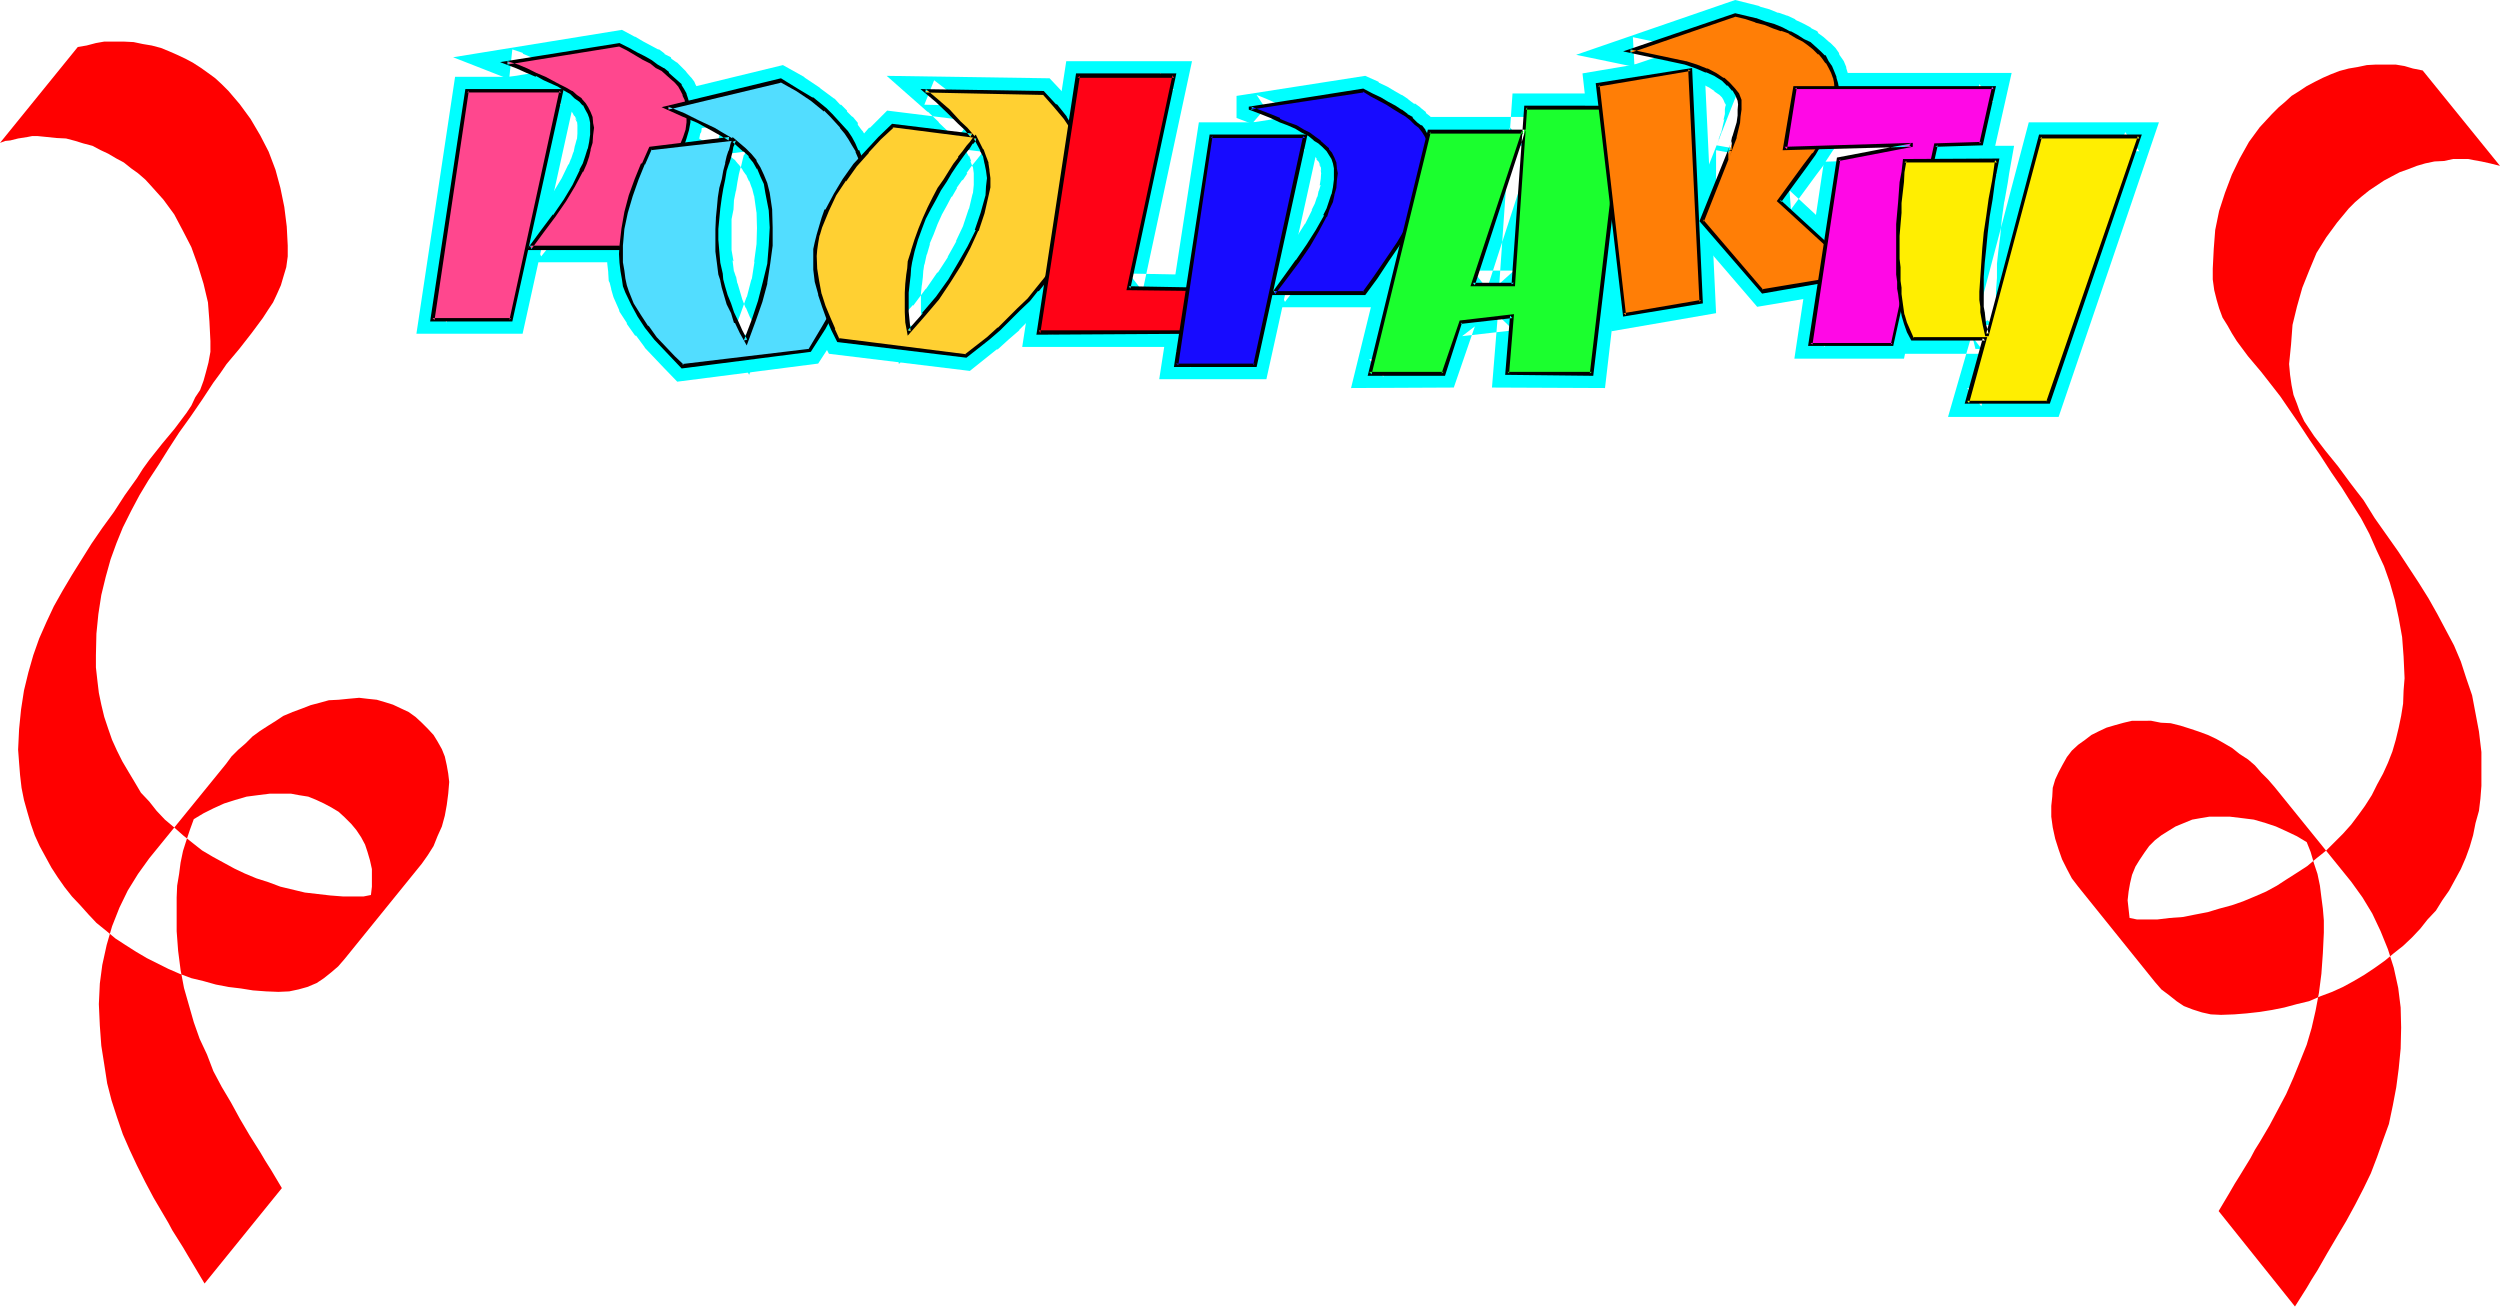 <?xml version="1.0" encoding="UTF-8" standalone="no"?>
<svg
   version="1.0"
   width="129.769mm"
   height="67.818mm"
   id="svg48"
   sodipodi:docname="Pool Party.wmf"
   xmlns:inkscape="http://www.inkscape.org/namespaces/inkscape"
   xmlns:sodipodi="http://sodipodi.sourceforge.net/DTD/sodipodi-0.dtd"
   xmlns="http://www.w3.org/2000/svg"
   xmlns:svg="http://www.w3.org/2000/svg">
  <sodipodi:namedview
     id="namedview48"
     pagecolor="#ffffff"
     bordercolor="#000000"
     borderopacity="0.25"
     inkscape:showpageshadow="2"
     inkscape:pageopacity="0.0"
     inkscape:pagecheckerboard="0"
     inkscape:deskcolor="#d1d1d1"
     inkscape:document-units="mm" />
  <defs
     id="defs1">
    <pattern
       id="WMFhbasepattern"
       patternUnits="userSpaceOnUse"
       width="6"
       height="6"
       x="0"
       y="0" />
  </defs>
  <path
     style="fill:#ff478e;fill-opacity:1;fill-rule:evenodd;stroke:none"
     d="m 99.456,12.288 2.112,0.864 1.92,0.768 1.728,0.672 1.632,0.768 1.44,0.672 1.344,0.864 1.248,0.576 1.152,0.672 0.96,0.768 0.768,0.672 0.864,0.864 0.48,0.96 0.48,0.768 0.288,0.96 0.192,0.96 v 0.96 1.536 l -0.192,1.248 -0.288,1.44 -0.48,1.44 -0.48,1.344 -0.48,1.44 -1.632,2.88 -1.728,2.88 -2.016,3.168 -2.208,2.976 -2.592,3.264 h 17.76 l 2.304,-3.264 2.208,-3.168 2.304,-3.456 2.112,-3.552 1.728,-3.36 0.768,-1.632 0.672,-1.632 0.48,-1.536 0.48,-1.632 0.192,-1.44 0.192,-1.536 -0.192,-1.056 v -0.96 l -0.288,-1.056 -0.384,-0.768 -0.48,-0.96 -0.48,-0.768 -0.672,-0.864 -0.768,-0.768 -0.96,-0.864 -0.96,-0.768 -1.152,-0.672 -1.152,-0.768 -1.44,-0.864 -1.44,-0.768 -1.632,-0.864 -1.632,-0.96 z M 84.864,62.784 h 15.36 l 9.888,-44.928 H 91.68 Z"
     id="path1" />
  <path
     style="fill:#00ffff;fill-opacity:1;fill-rule:evenodd;stroke:none"
     d="m 81.696,65.472 h 20.832 l 11.136,-50.4 H 89.28 l -7.584,50.4 5.952,-2.208 6.816,-44.928 -2.784,2.208 h 18.432 L 107.328,17.184 97.44,62.112 100.224,60 h -15.36 l 2.784,3.264 z"
     id="path2" />
  <path
     style="fill:#00ffff;fill-opacity:1;fill-rule:evenodd;stroke:none"
     d="m 88.896,11.232 11.52,4.512 1.92,0.768 1.728,0.672 h -0.096 l 1.728,0.768 -0.096,-0.096 2.688,1.44 1.344,0.672 h -0.192 l 1.152,0.576 -0.384,-0.096 1.056,0.576 h -0.192 l 0.96,0.864 -0.288,-0.384 0.768,0.864 -0.288,-0.384 0.48,0.864 v -0.192 l 0.48,0.96 -0.384,-0.48 0.384,0.864 v -0.384 l 0.096,0.96 v -0.288 0.96 -0.288 1.44 -0.192 l -0.096,1.344 v -0.384 l -0.384,1.44 v -0.096 l -0.288,1.44 V 29.76 l -0.48,1.44 v -0.096 l -0.48,1.248 V 32.16 l -1.44,2.976 0.096,-0.192 -1.728,2.88 v -0.096 l -2.112,3.072 0.192,-0.192 -2.304,3.072 -5.952,7.776 h 24.672 l 3.264,-4.224 V 47.04 l 2.304,-3.36 2.4,-3.264 V 40.32 l 2.112,-3.456 0.096,-0.288 1.824,-3.36 0.672,-1.632 0.096,-0.384 0.672,-1.536 v -0.192 l 0.48,-1.44 0.192,-0.384 0.288,-1.44 0.192,-0.288 0.192,-1.44 0.096,-0.384 v -1.44 -0.288 -1.152 -0.192 l -0.096,-0.96 -0.192,-0.48 -0.192,-0.768 -0.096,-0.384 -0.384,-0.96 v -0.096 l -0.48,-0.864 -0.192,-0.48 -0.576,-0.768 -0.192,-0.192 -0.672,-0.768 -0.288,-0.384 -0.768,-0.768 -0.864,-0.864 -0.192,-0.096 -0.96,-0.672 -0.096,-0.288 -1.344,-0.672 h 0.192 L 129.312,9.696 H 129.12 L 127.68,8.928 126.24,8.16 124.608,7.2 h -0.096 l -2.496,-1.344 -33.12,5.376 11.04,3.84 22.08,-3.552 -1.728,-0.192 1.728,0.864 h -0.096 l 1.536,0.768 1.536,0.864 1.248,0.768 -0.192,-0.192 1.152,0.864 h 0.192 l 1.152,0.768 -0.384,-0.192 0.96,0.864 v -0.192 l 0.864,0.864 0.768,0.576 -0.288,-0.288 0.672,0.96 -0.192,-0.192 0.672,0.864 -0.384,-0.48 0.48,0.96 -0.096,-0.192 0.48,0.96 -0.192,-0.288 0.288,0.768 -0.096,-0.288 0.096,0.96 v -0.192 1.152 -0.288 1.44 -0.288 l -0.096,1.536 v -0.288 l -0.48,1.44 0.096,-0.192 -0.576,1.632 -0.48,1.632 v -0.288 l -0.864,1.728 v -0.096 l -1.728,3.36 0.096,-0.192 -2.112,3.552 0.192,-0.096 -2.208,3.36 -2.496,3.36 0.192,-0.096 -2.304,3.168 2.304,-1.248 h -17.76 l 2.208,4.512 2.592,-3.264 2.304,-3.072 2.112,-3.072 V 40.8 l 1.728,-2.976 0.192,-0.096 1.44,-2.976 0.192,-0.096 0.48,-1.44 0.192,-0.192 0.48,-1.44 0.48,-1.44 v -0.192 l 0.288,-1.44 v -0.384 l 0.288,-1.248 V 26.688 25.248 24.96 24 l -0.096,-0.384 -0.192,-0.96 v -0.48 l -0.48,-1.152 -0.672,-1.056 v -0.192 l -0.768,-0.96 -0.864,-0.96 -0.288,-0.384 -0.768,-0.576 v -0.192 l -1.056,-0.672 -0.288,-0.288 -1.152,-0.672 -1.248,-0.768 h -0.192 l -2.688,-1.536 H 108 L 106.368,12 h -0.192 l -1.728,-0.672 -1.824,-0.768 -0.096,-0.192 -2.016,-0.672 -0.576,5.376 z"
     id="path3" />
  <path
     style="fill:#52ddff;fill-opacity:1;fill-rule:evenodd;stroke:none"
     d="m 130.944,21.216 3.072,1.248 2.88,1.536 3.072,1.44 1.44,0.768 1.632,0.96 -15.456,1.92 -1.344,3.072 -1.248,3.072 -1.152,3.072 -0.96,3.456 -0.672,3.168 -0.288,3.264 v 1.632 1.728 l 0.096,1.536 0.384,1.728 0.288,1.152 0.288,1.248 1.056,2.496 1.44,2.208 1.44,2.304 1.632,2.112 1.728,1.92 1.824,1.92 1.728,1.824 25.056,-3.264 2.784,-4.416 2.4,-4.608 2.112,-4.608 0.96,-2.208 0.768,-2.304 0.672,-2.208 0.48,-2.112 0.48,-2.304 0.192,-2.208 0.192,-2.112 v -2.112 l -0.192,-1.92 -0.192,-1.92 -0.288,-1.536 -0.48,-1.248 -0.48,-1.248 -0.864,-1.344 -0.576,-1.152 -0.864,-1.248 -0.96,-1.152 -0.96,-1.152 -1.152,-0.96 -1.152,-1.152 -2.496,-2.112 -2.976,-1.92 -3.072,-1.728 z m 19.68,16.608 0.48,3.456 0.192,3.36 -0.192,3.552 -0.288,3.552 -0.672,3.744 -0.96,3.744 -1.248,3.648 -1.632,3.936 -0.96,-1.824 -0.864,-1.728 -0.768,-1.824 -0.672,-1.728 -0.672,-1.824 -0.48,-1.44 -0.288,-1.44 -0.288,-1.152 -0.384,-2.304 -0.096,-2.208 -0.192,-2.304 v -2.112 l 0.192,-2.016 0.096,-2.112 0.384,-2.016 0.288,-1.92 0.288,-1.728 0.384,-1.632 0.288,-1.44 0.48,-1.344 0.384,-1.056 0.096,-1.056 0.384,-0.576 v -0.48 l 2.208,1.92 0.96,0.96 0.96,1.248 0.864,1.344 0.672,1.44 0.576,1.632 z"
     id="path4" />
  <path
     style="fill:#00ffff;fill-opacity:1;fill-rule:evenodd;stroke:none"
     d="m 147.936,38.496 v -0.192 l 0.48,3.456 v -0.384 l 0.096,3.456 V 44.64 L 148.416,48 v -0.096 l -0.48,3.552 0.096,-0.192 -0.576,3.744 v -0.384 l -0.96,3.744 v -0.192 l -1.344,3.744 -1.44,3.936 5.184,-0.384 -0.96,-1.728 -0.96,-1.824 0.096,0.192 -0.768,-1.824 v 0.192 l -0.672,-1.728 -0.48,-1.632 -0.48,-1.632 v 0.192 l -0.288,-1.536 v 0.192 L 144,53.184 v 0.192 l -0.288,-2.304 0.192,0.192 -0.384,-2.208 v 0.288 -2.304 -2.112 0.192 -2.112 l 0.384,-1.92 0.096,-1.92 v 0.096 l 0.384,-1.92 v 0.192 l 0.288,-1.824 0.288,-1.536 0.384,-1.536 v 0.192 l 0.288,-1.248 0.288,-1.152 0.192,-0.192 0.192,-0.96 -0.192,0.384 0.384,-0.672 0.096,-0.384 v -0.48 l -4.512,1.536 2.304,1.92 L 144,31.2 l 0.96,1.152 -0.096,-0.192 0.96,1.344 -0.192,-0.192 0.96,1.344 -0.288,-0.48 0.672,1.44 v -0.192 l 0.576,1.632 -0.096,-0.48 0.48,1.92 5.472,-1.248 -0.48,-1.824 -0.192,-0.288 -0.48,-1.632 -0.192,-0.192 -0.576,-1.632 -0.384,-0.288 -0.768,-1.248 -0.192,-0.192 -0.768,-1.344 h -0.192 l -0.96,-1.056 -0.288,-0.384 -5.664,-4.8 -1.344,4.992 0.192,-0.288 -0.192,0.576 -0.096,0.384 -0.384,0.96 h 0.192 l -0.288,0.96 -0.384,1.248 -0.192,0.192 -0.288,1.44 -0.288,1.824 -0.48,1.728 -0.192,1.92 h -0.192 l -0.096,2.112 v 0.192 l -0.192,1.92 v 0.192 l -0.192,2.112 v 0.096 2.112 0.192 2.112 0.288 l 0.384,2.304 v 0.096 l 0.288,2.304 0.288,1.152 v 0.192 l 0.384,1.44 v 0.096 l 0.576,1.632 0.576,1.632 v 0.192 l 0.576,1.728 h 0.192 l 0.768,1.92 v 0.192 l 1.056,1.824 v 0.096 l 4.032,7.104 3.552,-9.696 1.248,-3.84 v -0.192 l 0.96,-3.648 0.192,-0.192 0.672,-3.744 v -0.192 l 0.48,-3.552 v -0.096 l 0.096,-3.552 V 44.64 l -0.096,-3.552 -0.192,-0.288 -0.48,-3.456 v -0.096 z"
     id="path5" />
  <path
     style="fill:#00ffff;fill-opacity:1;fill-rule:evenodd;stroke:none"
     d="m 122.016,20.448 10.848,4.608 V 24.96 l 2.784,1.44 3.072,1.632 -0.192,-0.192 1.632,0.768 1.632,1.056 0.96,-5.184 -16.992,2.112 -2.112,4.32 v 0.192 l -1.248,3.072 -0.192,0.096 -1.152,3.072 v 0.384 l -0.768,3.168 -0.192,0.192 -0.672,3.264 v 0.288 l -0.288,3.36 -0.192,1.824 v 0.192 l 0.192,1.536 v 0.192 l 0.192,1.632 v 0.192 l 0.096,1.536 0.192,0.384 0.288,1.152 v 0.096 l 0.384,1.344 0.096,0.288 1.056,2.4 0.096,0.384 1.44,2.208 v 0.192 l 1.632,2.304 h 0.192 l 1.632,2.208 0.096,0.192 1.824,1.92 1.824,1.92 2.688,2.784 27.648,-3.552 3.552,-5.472 v -0.192 l 2.592,-4.512 V 60.96 l 2.112,-4.512 0.096,-0.288 0.864,-2.304 0.768,-2.304 v -0.096 l 0.864,-2.304 v -0.096 l 0.48,-2.112 v -0.192 l 0.48,-2.304 v -0.096 l 0.288,-2.112 v -0.384 l 0.192,-1.92 v -2.592 l -0.192,-1.92 -0.096,-0.288 -0.192,-1.92 v -0.192 l -0.384,-1.344 -0.096,-0.288 -0.384,-1.248 -0.096,-0.384 -0.672,-1.248 V 28.32 l -0.672,-1.248 -0.096,-0.192 -0.672,-1.152 -0.192,-0.192 -0.768,-1.056 v -0.384 l -0.96,-1.152 -0.192,-0.096 -0.96,-0.96 v -0.192 l -1.152,-1.152 h -0.192 l -1.056,-1.152 -0.192,-0.096 -2.592,-1.92 -0.192,-0.192 -2.88,-1.92 -0.192,-0.192 -4.128,-2.304 -31.584,7.68 9.6,3.552 22.272,-5.376 -2.112,-0.288 3.264,1.728 -0.192,-0.096 2.88,1.92 -0.096,-0.192 2.4,1.92 -0.192,-0.096 1.152,1.056 1.152,1.152 -0.192,-0.192 0.96,1.152 v -0.096 l 0.864,1.056 -0.192,-0.096 0.768,1.056 0.864,1.152 -0.192,-0.096 0.672,1.248 V 30.72 l 0.48,1.344 -0.192,-0.384 0.48,1.536 v -0.384 l 0.192,1.44 v -0.288 l 0.288,2.112 v -0.384 l 0.192,2.112 v -0.288 2.112 -0.192 l -0.192,2.112 v -0.192 l -0.288,2.304 v -0.192 l -0.288,2.304 v -0.384 l -0.48,2.304 V 47.52 l -0.672,2.304 -0.864,2.208 v -0.096 l -0.768,2.208 v -0.096 l -1.92,4.512 v -0.192 l -2.4,4.512 0.096,-0.096 -2.88,4.32 2.112,-1.248 -25.056,3.168 2.4,0.864 -1.728,-1.824 v 0.192 l -1.824,-1.92 -1.728,-2.016 0.096,0.192 -1.632,-2.112 0.192,0.192 -1.632,-2.304 0.192,0.192 -1.344,-2.304 v 0.384 l -0.96,-2.4 0.192,0.288 -0.48,-1.344 0.192,0.192 -0.384,-1.152 v 0.192 l -0.096,-1.632 v 0.192 L 124.8,51.264 v 0.192 l -0.192,-1.632 v 0.192 l 0.192,-1.632 v 0.096 l 0.192,-3.36 v 0.288 l 0.576,-3.168 v 0.192 l 0.864,-3.264 v 0.096 l 1.152,-2.976 v 0.096 l 1.248,-3.072 1.344,-2.88 -2.112,1.632 23.904,-3.072 -9.216,-5.184 -1.44,-0.864 v -0.096 l -3.072,-1.44 -2.976,-1.44 h -0.096 l -3.072,-1.344 -0.48,5.376 z"
     id="path6" />
  <path
     style="fill:#ffd032;fill-opacity:1;fill-rule:evenodd;stroke:none"
     d="m 181.536,17.856 2.208,1.92 2.304,2.112 2.208,2.208 1.152,1.152 1.344,1.344 -15.744,-2.016 -2.4,2.496 -2.4,2.688 -2.4,2.592 -2.112,2.88 -1.824,2.976 -1.632,3.072 -0.576,1.632 -0.672,1.536 -0.48,1.632 -0.288,1.632 -0.192,1.344 -0.192,1.056 v 2.592 l 0.48,2.592 0.48,2.4 0.864,2.496 0.96,2.208 0.768,2.304 0.96,2.112 25.056,3.072 4.416,-3.552 2.112,-1.824 2.112,-1.728 1.92,-2.016 1.728,-1.92 1.824,-1.92 1.632,-1.92 1.44,-2.112 1.44,-1.92 1.152,-1.92 1.248,-2.016 0.864,-2.112 0.96,-1.92 0.48,-1.92 0.48,-1.92 0.288,-1.44 v -1.344 -1.44 l -0.192,-1.248 -0.096,-1.536 -0.384,-1.248 -0.288,-1.248 -0.672,-1.344 -0.48,-1.248 -0.768,-1.344 -1.632,-2.592 -1.92,-2.592 -2.4,-2.4 z m 12.096,20.64 -0.768,3.36 -1.344,3.456 -1.44,3.168 -1.824,3.264 -2.016,3.36 -2.304,3.264 -2.784,3.456 -2.88,3.168 -0.192,-1.92 -0.288,-1.92 v -3.744 l 0.192,-1.728 0.096,-1.632 0.384,-1.44 0.192,-1.152 0.48,-2.304 0.576,-2.112 0.864,-2.112 0.768,-2.016 0.96,-2.112 0.96,-2.016 0.96,-1.728 1.152,-1.632 0.96,-1.632 0.96,-1.44 0.96,-1.248 0.864,-1.152 0.768,-0.96 0.672,-0.96 0.48,-0.48 0.384,-0.48 1.248,2.4 0.48,1.248 0.48,1.344 0.192,1.44 0.096,1.44 -0.096,1.632 z"
     id="path7" />
  <path
     style="fill:#00ffff;fill-opacity:1;fill-rule:evenodd;stroke:none"
     d="m 190.848,38.208 v -0.384 l -0.768,3.264 v -0.192 l -1.152,3.456 0.192,-0.384 -1.632,3.456 0.192,-0.192 -1.824,3.264 0.192,-0.192 -2.112,3.264 v -0.192 l -2.304,3.36 V 56.64 L 179.136,60 v -0.192 l -2.976,3.264 4.992,1.632 -0.288,-1.92 v 0.096 l -0.192,-1.92 v 0.192 -3.744 0.192 l 0.192,-1.824 v 0.192 l 0.192,-1.632 0.096,-1.44 v 0.192 l 0.192,-1.344 v 0.288 l 0.48,-2.208 v 0.192 l 0.672,-2.304 -0.192,0.288 0.864,-2.016 0.768,-2.016 0.96,-2.112 -0.192,0.384 1.056,-1.92 0.96,-1.824 v 0.192 l 1.056,-1.824 h -0.096 l 1.152,-1.632 v 0.192 l 0.96,-1.44 H 189.6 l 0.96,-1.344 0.864,-1.056 0.768,-0.96 0.672,-0.864 h -0.192 l 0.48,-0.48 0.192,-0.192 0.288,-0.48 -4.8,-0.288 1.248,2.4 v -0.288 l 0.48,1.248 -0.192,-0.096 0.48,1.248 v -0.288 l 0.192,1.44 v -0.288 1.536 -0.48 1.824 -0.288 l -0.192,1.92 5.568,0.576 0.288,-1.728 v -0.288 -1.632 -0.384 -1.536 l -0.192,-0.192 -0.096,-1.44 -0.192,-0.384 -0.288,-1.44 -0.192,-0.096 -0.672,-1.344 v -0.288 l -3.552,-6.336 -2.688,4.032 -0.576,0.48 V 26.4 l -0.576,0.768 -0.864,0.96 -0.768,1.344 -0.96,1.248 -0.96,1.44 -1.152,1.632 v 0.192 l -0.96,1.632 -0.192,0.096 -0.96,1.824 -0.96,1.92 -0.192,0.192 -0.96,2.112 -0.96,2.112 v 0.096 l -0.672,2.016 -0.096,0.288 -0.672,2.208 -0.48,2.304 v 0.192 l -0.288,1.056 v 0.192 l -0.192,1.344 v 0.096 l -0.192,1.632 v 0.192 l -0.192,1.632 v 0.288 3.744 0.288 l 0.192,1.92 v 0.192 l 1.152,7.872 6.912,-7.872 h 0.192 l 2.592,-3.36 0.192,-0.192 2.208,-3.264 0.192,-0.096 2.112,-3.264 0.096,-0.288 1.824,-3.264 v -0.192 l 1.44,-3.168 0.192,-0.384 1.152,-3.36 0.096,-0.192 0.864,-3.36 v -0.384 z"
     id="path8" />
  <path
     style="fill:#00ffff;fill-opacity:1;fill-rule:evenodd;stroke:none"
     d="m 173.952,14.88 8.064,7.104 V 21.888 L 184.224,24 h -0.096 l 2.112,2.016 1.248,1.152 1.152,1.344 2.4,-4.704 -16.992,-2.112 -3.36,3.36 h -0.192 l -2.4,2.784 h -0.192 l -2.208,2.784 -0.192,0.096 -2.112,2.976 v 0.096 l -1.92,2.976 -0.192,0.096 -1.536,3.072 v 0.192 l -0.672,1.632 -0.192,0.096 -0.48,1.632 -0.192,0.192 -0.48,1.632 v 0.096 l -0.288,1.632 -0.192,0.192 -0.096,1.248 v 0.192 l -0.192,1.152 v 0.48 l 0.192,2.592 v 0.288 l 0.288,2.496 0.192,0.288 0.48,2.4 v 0.384 l 0.768,2.208 0.192,0.192 0.768,2.4 h 0.192 l 0.768,2.304 1.824,3.552 27.648,3.36 5.28,-4.224 h 0.192 l 2.112,-1.92 2.112,-1.824 v -0.096 l 1.92,-1.92 h 0.192 l 1.728,-2.112 1.824,-1.824 v -0.096 l 1.536,-2.016 0.192,-0.096 1.44,-2.016 1.44,-2.016 0.192,-0.192 1.152,-1.92 v -0.192 l 1.248,-1.92 v -0.192 l 0.96,-2.112 0.864,-1.92 0.192,-0.288 0.576,-2.016 V 41.76 l 0.48,-1.92 v -0.192 l 0.384,-1.44 v -0.384 l 0.096,-1.44 v -1.632 l -0.096,-1.44 -0.192,-1.44 -0.192,-0.288 -0.288,-1.344 v -0.096 l -0.48,-1.344 v -0.192 l -0.48,-1.44 -0.192,-0.096 -0.48,-1.344 h -0.192 l -0.576,-1.248 -0.192,-0.384 -1.728,-2.592 -0.192,-0.096 -1.92,-2.496 -0.192,-0.288 -3.072,-3.264 -31.968,-0.48 7.392,5.664 23.328,0.48 -2.016,-0.96 2.304,2.592 -0.192,-0.288 1.92,2.592 -0.096,-0.192 1.728,2.592 -0.096,-0.288 0.576,1.248 v -0.192 l 0.48,1.344 V 29.28 l 0.48,1.44 v -0.288 l 0.384,1.248 0.48,1.344 -0.192,-0.384 0.192,1.344 v -0.192 l 0.096,1.44 v -0.288 1.44 -0.096 l -0.096,1.248 0.096,-0.288 -0.288,1.44 v -0.384 l -0.48,2.112 0.192,-0.288 -0.672,2.112 0.192,-0.384 -0.96,2.016 -0.864,1.92 V 45.6 l -1.152,1.92 h 0.192 l -1.248,2.016 0.096,-0.192 -1.44,1.92 -1.44,2.112 0.192,-0.288 -1.824,2.016 0.192,-0.096 -1.824,1.92 -1.728,1.92 v -0.096 l -1.92,1.92 h 0.096 l -1.92,1.728 -2.112,1.824 -4.32,3.36 2.112,-0.48 -24.96,-3.264 2.112,1.632 -0.96,-2.112 v 0.192 l -0.768,-2.304 v 0.192 l -0.96,-2.4 0.096,0.192 -0.768,-2.496 v 0.384 l -0.48,-2.496 v 0.192 l -0.288,-2.4 v 0.288 l -0.192,-2.592 v 0.384 l 0.192,-1.152 0.096,-1.344 v 0.192 l 0.384,-1.44 v 0.192 l 0.48,-1.632 -0.192,0.096 0.672,-1.536 -0.192,0.096 0.768,-1.536 -0.096,0.096 1.632,-3.072 -0.192,0.384 1.92,-2.976 h -0.192 l 2.112,-2.88 v 0.288 l 2.304,-2.688 2.4,-2.592 -0.192,0.096 2.592,-2.4 -2.4,0.864 23.424,2.88 -6.624,-7.104 -1.248,-1.152 v -0.192 l -2.112,-2.208 h -0.192 l -2.208,-1.92 v -0.192 l -2.496,-1.92 -1.92,4.8 z"
     id="path9" />
  <path
     style="fill:#ff0216;fill-opacity:1;fill-rule:evenodd;stroke:none"
     d="m 211.392,14.784 -7.584,50.592 H 235.2 l 1.92,-8.64 -15.648,-0.288 8.832,-41.664 z"
     id="path10" />
  <path
     style="fill:#00ffff;fill-opacity:1;fill-rule:evenodd;stroke:none"
     d="m 209.184,12 -8.64,56.064 h 36.768 L 240.48,54.048 221.472,53.664 224.16,57.12 233.856,12 h -24.672 l 2.208,5.664 h 18.912 l -2.688,-3.36 -9.6,44.928 18.912,0.288 -2.688,-3.36 -1.824,8.544 2.784,-2.304 h -31.392 l 2.784,3.264 7.584,-50.4 -2.784,2.4 z"
     id="path11" />
  <path
     style="fill:#170bff;fill-opacity:1;fill-rule:evenodd;stroke:none"
     d="m 245.376,21.216 2.112,0.768 1.92,0.864 1.632,0.768 1.728,0.672 1.44,0.672 1.344,0.768 1.248,0.672 1.152,0.768 0.96,0.672 0.864,0.768 0.576,0.864 0.672,0.768 0.48,0.864 0.288,0.96 0.192,0.96 v 0.96 1.44 l -0.192,1.44 -0.288,1.344 -0.288,1.44 -0.672,1.248 -0.672,1.536 -1.44,2.88 -1.728,2.88 -2.112,3.072 -2.304,3.072 -2.4,3.264 h 17.76 l 2.304,-3.264 2.208,-3.264 2.304,-3.36 2.112,-3.552 1.728,-3.36 0.864,-1.632 0.576,-1.632 0.48,-1.632 0.48,-1.632 0.384,-1.44 v -1.44 -1.152 l -0.192,-0.96 -0.288,-0.96 -0.384,-0.768 -0.48,-0.96 -0.48,-0.864 -0.672,-0.768 -0.768,-0.864 -0.96,-0.768 -0.96,-0.672 -1.152,-0.768 -1.152,-0.864 -1.44,-0.768 -1.44,-0.864 -1.632,-0.768 -1.632,-0.768 z m -14.688,50.4 h 15.456 l 9.888,-44.928 H 237.6 Z"
     id="path12" />
  <path
     style="fill:#00ffff;fill-opacity:1;fill-rule:evenodd;stroke:none"
     d="m 227.424,74.4 h 21.024 L 259.584,24 H 235.2 l -7.776,50.4 6.144,-2.304 6.816,-44.928 -2.784,2.304 h 18.432 l -2.784,-3.456 -9.792,44.928 2.688,-2.016 h -15.456 l 2.88,3.168 z"
     id="path13" />
  <path
     style="fill:#00ffff;fill-opacity:1;fill-rule:evenodd;stroke:none"
     d="m 242.592,23.136 3.744,1.44 1.92,0.864 1.824,0.768 h -0.192 l 1.632,0.672 h 0.096 l 1.536,0.672 h -0.192 l 1.248,0.576 1.344,0.672 -0.384,-0.192 1.152,0.864 h -0.192 l 1.056,0.672 -0.192,-0.192 0.768,0.768 -0.096,-0.288 0.768,0.768 -0.288,-0.096 0.48,0.576 v -0.096 l 0.48,0.96 -0.384,-0.48 0.384,0.768 v -0.288 l 0.096,0.96 -0.096,-0.288 0.096,0.96 v -0.384 l -0.096,1.44 v -0.096 l -0.192,1.248 0.192,-0.096 -0.384,1.248 v -0.192 l -0.288,1.44 v -0.288 l -0.48,1.44 -0.672,1.344 0.192,-0.192 -1.44,2.88 v -0.096 l -1.824,2.88 0.192,-0.192 -2.112,3.072 v -0.096 l -2.208,3.072 -5.856,7.68 h 24.864 l 3.072,-4.128 v -0.192 l 2.4,-3.36 2.112,-3.456 h 0.192 l 2.112,-3.36 0.192,-0.384 1.728,-3.36 0.768,-1.632 v -0.288 l 0.672,-1.632 v -0.192 l 0.672,-1.44 v -0.288 l 0.48,-1.44 v -0.384 l 0.288,-1.44 V 33.024 31.584 31.2 30.144 29.952 l -0.096,-0.96 v -0.384 l -0.384,-0.96 V 27.36 l -0.48,-0.96 v -0.192 l -0.48,-0.96 -0.096,-0.192 -0.576,-0.96 -0.288,-0.096 -0.672,-0.864 -0.096,-0.288 -0.864,-0.672 v -0.192 l -0.96,-0.768 -0.192,-0.192 -1.056,-0.768 v 0.192 l -1.152,-0.864 -0.192,-0.192 -1.152,-0.768 h -0.096 l -1.344,-0.768 -1.44,-0.864 -1.632,-0.768 -0.096,-0.192 -2.592,-1.152 -25.248,3.936 v 4.32 l 5.664,-1.92 -2.4,2.784 21.984,-3.456 -1.632,-0.288 1.632,0.768 1.632,0.864 1.44,0.768 1.248,0.864 1.152,0.576 h -0.192 l 1.152,0.864 0.96,0.768 -0.192,-0.288 0.864,0.768 h -0.192 l 0.864,0.672 -0.192,-0.192 0.768,0.864 -0.288,-0.384 0.672,0.96 -0.192,-0.288 0.288,0.768 v -0.096 l 0.384,0.96 -0.192,-0.48 0.288,0.96 -0.096,-0.192 0.096,0.96 v -0.288 1.152 -0.384 1.44 -0.288 l -0.096,1.632 v -0.288 l -0.384,1.44 v -0.192 l -0.48,1.632 -0.576,1.632 0.096,-0.384 -0.768,1.824 v -0.192 l -1.824,3.456 V 42.72 l -2.112,3.552 0.192,-0.192 -2.208,3.456 -2.496,3.36 0.192,-0.192 -2.304,3.264 2.304,-1.344 h -17.76 l 2.208,4.608 2.496,-3.264 2.208,-3.072 h 0.192 l 2.112,-3.072 v -0.192 l 1.728,-2.88 0.192,-0.192 1.44,-2.88 v -0.192 l 0.672,-1.44 h 0.192 l 0.48,-1.44 0.096,-0.288 0.384,-1.536 0.288,-1.44 v -0.096 l 0.192,-1.536 v -0.096 l 0.096,-1.44 v -0.384 l -0.096,-0.96 v -0.288 l -0.192,-0.96 -0.192,-0.48 -0.288,-1.152 -0.672,-1.152 -0.096,-0.192 -0.48,-0.768 -0.384,-0.288 -0.672,-0.864 -0.096,-0.096 -0.864,-0.864 -0.096,-0.192 -0.96,-0.576 -0.192,-0.192 -1.152,-0.672 -0.288,-0.096 -1.152,-0.672 -1.44,-0.864 -0.192,-0.096 -1.632,-0.672 h 0.192 l -1.632,-0.672 h -0.192 l -1.536,-0.768 h -0.192 l -1.92,-0.864 -1.92,-0.768 1.728,2.592 z"
     id="path14" />
  <path
     style="fill:#1bff2e;fill-opacity:1;fill-rule:evenodd;stroke:none"
     d="M 268.608,73.248 H 283.2 l 3.36,-9.984 9.984,-1.344 -0.768,11.328 h 16.512 l 6.144,-52.224 h -19.104 l -2.304,34.752 h -8.064 l 9.888,-30.048 h -18.432 z"
     id="path15" />
  <path
     style="fill:#00ffff;fill-opacity:1;fill-rule:evenodd;stroke:none"
     d="m 265.056,76.128 20.16,-0.096 4.128,-12 -2.496,1.92 10.08,-1.152 -3.072,-2.976 -1.152,14.208 22.176,0.096 6.72,-57.792 h -24.864 l -2.592,37.344 2.88,-2.592 h -8.064 l 2.784,3.552 10.944,-33.696 h -24.576 l -13.056,53.184 6.336,-2.208 11.808,-47.52 -2.784,2.208 h 18.432 L 296.256,24.96 285.12,58.752 299.52,58.56 302.112,21.408 299.328,24 h 19.104 l -2.784,-3.072 -6.144,52.032 2.784,-2.496 h -16.512 l 2.784,3.072 1.056,-14.688 -15.168,1.824 -4.032,11.808 2.784,-2.016 h -14.592 l 2.784,3.456 z"
     id="path16" />
  <path
     style="fill:#ff7e06;fill-opacity:1;fill-rule:evenodd;stroke:none"
     d="m 318.528,61.824 15.168,-2.592 -2.208,-45.6 -17.952,3.072 z m 1.152,-51.744 11.04,2.208 2.016,0.672 2.112,0.864 1.632,0.768 1.44,0.96 1.152,0.96 1.152,0.96 0.672,1.152 0.288,0.96 0.192,0.864 v 1.056 l -0.192,1.152 -0.192,1.44 -0.576,2.784 -0.576,1.248 -0.48,1.344 -5.664,13.92 12,13.728 19.104,-3.072 -15.744,-14.784 5.088,-6.624 1.728,-2.4 1.344,-2.208 1.248,-2.304 0.96,-2.208 0.48,-2.112 0.384,-2.112 v -2.112 -0.96 l -0.384,-0.96 -0.288,-0.96 -0.48,-1.152 -0.672,-0.96 -0.672,-0.96 -0.768,-0.864 -0.96,-0.96 L 354.912,8.64 353.76,7.968 352.512,7.2 351.072,6.336 349.536,5.664 348,5.088 l -1.824,-0.48 -1.728,-0.672 -2.016,-0.48 -2.016,-0.48 z"
     id="path17" />
  <path
     style="fill:#00ffff;fill-opacity:1;fill-rule:evenodd;stroke:none"
     d="m 309.216,10.752 20.832,4.32 h -0.192 l 2.112,0.672 h -0.192 l 1.92,0.768 -0.096,-0.192 1.728,0.864 -0.288,-0.192 1.44,0.96 -0.288,-0.096 1.152,0.768 -0.192,-0.192 0.96,0.96 -0.288,-0.288 0.576,0.96 -0.288,-0.48 0.48,1.152 -0.192,-0.672 0.192,0.864 v -0.672 l -0.192,1.152 v -0.192 1.152 l -0.288,1.248 0.192,-0.288 -0.672,2.88 v -0.192 l -0.48,1.344 0.192,-0.192 -0.576,1.344 5.376,0.96 V 14.88 l -11.424,28.992 14.016,16.32 26.208,-4.416 -19.872,-18.432 0.288,3.744 4.992,-6.816 1.824,-2.4 V 31.68 l 1.44,-2.208 0.192,-0.192 1.056,-2.208 0.192,-0.192 0.96,-2.304 v -0.288 l 0.672,-2.304 0.096,-0.288 0.384,-2.112 v -2.688 l -0.192,-1.056 v -0.288 l -0.288,-0.96 -0.192,-0.288 -0.288,-0.96 v -0.192 l -0.48,-1.152 -0.192,-0.288 -0.672,-0.96 -0.096,-0.384 -0.672,-0.96 -0.192,-0.192 -0.768,-0.768 -0.384,-0.288 -0.96,-0.864 -1.056,-0.768 -0.192,-0.384 -1.152,-0.576 -0.192,-0.192 -1.248,-0.672 -0.192,-0.096 -1.44,-0.672 -0.192,-0.192 -1.44,-0.672 h -0.096 L 348.96,2.496 h -0.192 l -1.632,-0.672 -1.728,-0.48 -0.384,-0.192 -1.92,-0.48 -2.688,-0.672 -31.2,10.752 11.424,1.92 20.736,-7.008 h -1.632 l 2.112,0.48 1.92,0.48 h -0.288 l 1.92,0.672 1.728,0.48 h -0.096 l 1.536,0.672 -0.096,-0.192 1.632,0.672 h -0.384 l 1.44,0.768 -0.096,-0.096 1.248,0.768 v -0.096 l 1.152,0.768 -0.384,-0.288 1.152,0.96 h -0.096 l 1.056,0.768 -0.288,-0.288 0.768,0.96 -0.096,-0.192 0.576,0.96 v -0.288 l 0.576,0.96 -0.192,-0.288 0.48,0.96 v -0.192 l 0.288,1.152 -0.096,-0.384 0.288,1.056 -0.192,-0.384 0.192,0.96 v -0.288 2.112 -0.48 l -0.288,2.112 0.096,-0.384 -0.576,2.304 0.096,-0.48 -0.96,2.208 0.192,-0.096 -1.344,2.208 0.192,-0.096 -1.44,2.208 0.192,-0.192 -1.824,2.496 -6.432,8.736 17.376,16.32 1.536,-4.896 -19.104,3.072 2.784,0.96 -12,-13.92 0.48,2.976 5.472,-13.92 -5.28,-0.96 V 44.64 l 5.76,-15.36 0.192,-0.192 0.288,-1.44 0.192,-0.096 0.672,-2.784 V 24.48 l 0.192,-1.344 v -0.192 l 0.096,-1.056 v -0.192 l 0.192,-1.248 -0.288,-1.536 -0.672,-1.536 -0.96,-1.632 -1.152,-1.344 -0.288,-0.096 -1.152,-0.96 -0.384,-0.192 -1.44,-0.96 L 337.632,12 336,11.232 h -0.192 l -1.92,-0.864 H 333.6 L 331.488,9.696 331.296,9.6 320.352,7.296 l 0.288,5.376 z"
     id="path18" />
  <path
     style="fill:#00ffff;fill-opacity:1;fill-rule:evenodd;stroke:none"
     d="m 316.128,64.992 20.544,-3.552 -2.4,-51.072 -23.808,4.032 5.664,50.592 5.376,-3.552 -5.184,-45.12 -2.304,3.072 17.952,-3.072 -3.264,-2.496 2.304,45.504 2.208,-2.88 -15.168,2.592 3.456,2.4 z"
     id="path19" />
  <path
     style="fill:#ffee01;fill-opacity:1;fill-rule:evenodd;stroke:none"
     d="m 385.92,78.912 h 15.84 l 17.952,-52.224 h -19.584 l -10.176,38.976 h -0.096 l -0.48,-1.824 -0.384,-1.536 v -1.056 l -0.096,-1.056 v -1.344 -1.632 -2.88 l 0.096,-2.784 0.192,-2.88 0.48,-2.88 0.288,-3.264 0.48,-3.36 0.672,-3.744 0.288,-1.92 0.384,-1.92 h -18.144 l -0.288,2.112 -0.288,2.016 -0.384,3.936 -0.096,2.112 -0.192,2.208 v 2.304 2.784 1.728 1.632 1.44 l 0.192,1.44 0.096,1.344 v 1.056 l 0.384,2.112 0.288,2.016 0.48,1.536 0.672,1.632 0.768,1.44 h 14.208 z"
     id="path20" />
  <path
     style="fill:#00ffff;fill-opacity:1;fill-rule:evenodd;stroke:none"
     d="m 382.176,81.792 h 21.696 L 423.552,24 h -25.536 l -10.752,40.8 2.688,-2.016 h -0.096 l 2.688,2.208 -0.48,-1.728 v 0.096 l -0.288,-1.536 h 0.192 l -0.192,-1.056 V 60.96 60 l -0.192,-1.248 v 0.096 -1.632 l 0.192,-2.688 v -2.784 l 0.288,-2.688 0.384,-2.976 v -0.096 l 0.288,-3.072 0.48,-3.456 v 0.192 l 0.672,-3.744 0.288,-1.92 0.96,-5.376 h -23.904 l -0.768,4.704 -0.192,2.112 v 0.192 l -0.288,3.84 -0.192,2.112 -0.192,2.112 v 0.192 2.4 4.512 1.824 -0.192 1.632 1.248 0.192 l 0.192,1.248 V 56.64 l 0.192,1.248 v 0.192 l 0.096,2.112 0.192,0.288 0.288,1.824 v 0.288 l 0.672,1.632 v 0.096 l 0.672,1.632 v 0.384 l 1.632,3.072 h 15.936 l -2.688,-3.552 -4.608,15.936 6.528,-2.112 4.512,-15.936 h -17.952 l 2.4,1.44 -0.576,-1.44 v 0.288 l -0.48,-1.632 v 0.192 l -0.48,-1.632 v 0.288 l -0.384,-1.92 v 0.192 l -0.288,-2.112 V 57.6 56.448 56.256 l -0.192,-1.248 v 0.096 -1.44 0.192 -1.44 -0.192 -1.632 0.192 -4.512 0.192 -2.496 0.192 l 0.192,-2.304 v -1.92 l 0.48,-3.84 0.192,-2.112 0.288,-2.112 -2.784,2.4 h 18.144 l -2.784,-3.168 -0.288,1.92 -0.384,2.112 v -0.192 l -0.576,3.744 -0.48,3.36 v 0.192 l -0.48,3.168 v -0.096 l -0.384,3.072 v 0.096 l -0.288,2.784 v 0.192 2.88 l -0.192,2.784 v 0.096 1.632 l 0.192,1.344 v 0.096 1.152 0.192 l 0.192,0.96 v 0.192 l 0.288,1.536 v 0.192 l 0.96,3.936 h 4.512 l 10.848,-40.896 -2.784,2.112 h 19.584 l -2.784,-3.744 -17.856,52.032 2.688,-1.824 h -15.84 l 2.784,3.552 z"
     id="path21" />
  <path
     style="fill:#ff08e6;fill-opacity:1;fill-rule:evenodd;stroke:none"
     d="m 355.2,67.584 h 16.032 l 8.448,-39.072 9.024,-0.384 2.4,-10.944 h -38.976 l -2.016,11.904 24.864,-0.576 -14.208,2.688 z"
     id="path22" />
  <path
     style="fill:#00ffff;fill-opacity:1;fill-rule:evenodd;stroke:none"
     d="m 352.032,70.368 h 21.504 l 8.832,-41.28 -2.592,2.112 11.136,-0.288 3.744,-16.608 h -44.928 l -2.88,17.76 28.128,-0.864 -2.784,-2.688 2.304,-2.784 -16.224,3.072 -6.24,41.568 5.952,-2.304 5.472,-36.48 -2.208,2.4 16.416,-3.072 v -5.376 l -27.552,0.864 2.688,3.264 2.112,-12.192 -2.784,2.496 h 38.976 l -2.784,-3.456 -2.4,11.04 2.592,-2.112 -11.136,0.288 -8.928,41.184 2.784,-2.112 H 355.2 l 2.784,3.264 z"
     id="path23" />
  <path
     style="fill:#ff478e;fill-opacity:1;fill-rule:evenodd;stroke:none"
     d="m 99.456,12.288 2.112,0.864 1.92,0.768 1.728,0.672 1.632,0.768 1.44,0.672 1.344,0.864 1.248,0.576 1.152,0.672 0.96,0.768 0.768,0.672 0.864,0.864 0.48,0.96 0.48,0.768 0.288,0.96 0.192,0.96 v 0.96 1.536 l -0.192,1.248 -0.288,1.44 -0.48,1.44 -0.48,1.344 -0.48,1.44 -1.632,2.88 -1.728,2.88 -2.016,3.168 -2.208,2.976 -2.592,3.264 h 17.76 l 2.304,-3.264 2.208,-3.168 2.304,-3.456 2.112,-3.552 1.728,-3.36 0.768,-1.632 0.672,-1.632 0.48,-1.536 0.48,-1.632 0.192,-1.44 0.192,-1.536 -0.192,-1.056 v -0.96 l -0.288,-1.056 -0.384,-0.768 -0.48,-0.96 -0.48,-0.768 -0.672,-0.864 -0.768,-0.768 -0.96,-0.864 -0.96,-0.768 -1.152,-0.672 -1.152,-0.768 -1.44,-0.864 -1.44,-0.768 -1.632,-0.864 -1.632,-0.96 z M 84.864,62.784 h 15.36 l 9.888,-44.928 H 91.68 Z"
     id="path24" />
  <path
     style="fill:#000000;fill-opacity:1;fill-rule:evenodd;stroke:none"
     d="m 84.384,63.072 h 16.128 l 10.08,-45.6 H 91.296 l -6.912,45.6 0.864,-0.288 6.72,-44.928 -0.288,0.288 h 18.432 l -0.384,-0.288 -9.792,44.928 0.288,-0.384 h -15.36 l 0.384,0.384 z"
     id="path25" />
  <path
     style="fill:#000000;fill-opacity:1;fill-rule:evenodd;stroke:none"
     d="m 98.112,12.192 3.264,1.248 1.92,0.864 1.824,0.768 V 14.88 l 1.536,0.864 2.784,1.248 1.344,0.864 1.056,0.576 0.864,0.864 0.96,0.672 0.672,0.768 v -0.192 l 0.48,0.96 0.48,0.864 0.288,0.768 0.192,0.96 v 0.96 1.536 -0.192 l -0.192,1.44 -0.288,1.44 v -0.192 l -0.48,1.536 -0.48,1.44 -0.672,1.248 h 0.096 l -1.44,2.976 -1.728,2.88 -2.112,3.072 v -0.192 l -2.304,3.072 -2.88,3.936 h 18.624 l 2.4,-3.264 2.208,-3.36 2.304,-3.456 2.112,-3.36 1.728,-3.552 0.864,-1.632 0.672,-1.824 0.48,-1.44 0.48,-1.632 0.288,-1.536 v -1.536 -1.056 l -0.192,-0.96 v -0.192 l -0.288,-0.96 -0.288,-0.864 v -0.096 l -0.48,-0.864 -0.48,-0.768 v -0.192 l -0.864,-0.768 -0.768,-0.672 -0.864,-0.768 v -0.192 l -0.96,-0.768 h -0.096 l -1.152,-0.672 -1.152,-0.864 -1.344,-0.768 -1.536,-0.768 -1.536,-0.864 -1.92,-0.96 -23.424,3.744 1.44,0.48 21.984,-3.552 h -0.096 l 1.536,0.768 1.632,0.96 1.44,0.864 1.536,0.768 1.056,0.864 1.152,0.576 0.96,0.864 0.864,0.768 0.768,0.672 0.672,0.768 0.48,0.864 0.48,0.96 -0.192,-0.192 0.48,0.96 0.192,0.96 v -0.096 l 0.192,1.056 V 21.408 22.464 24 l -0.192,1.44 -0.48,1.44 -0.672,1.632 -0.48,1.632 -0.768,1.536 -1.824,3.456 -2.112,3.552 -2.208,3.168 -2.304,3.456 -2.208,3.072 0.288,-0.192 h -17.76 l 0.288,0.672 2.4,-3.264 2.304,-3.072 2.112,-3.072 1.728,-2.88 1.536,-2.88 h 0.096 l 0.672,-1.536 0.48,-1.44 0.288,-1.248 V 29.28 l 0.384,-1.248 0.096,-1.44 0.192,-1.536 -0.192,-0.96 V 24 l -0.096,-1.056 -0.384,-0.96 -0.48,-0.96 -0.48,-0.768 -0.768,-0.864 v -0.096 l -0.96,-0.672 -0.864,-0.768 h -0.096 l -1.152,-0.672 -1.344,-0.672 -2.688,-1.44 -1.824,-0.768 -1.728,-0.864 -1.824,-0.768 L 99.552,12 v 0.672 z"
     id="path26" />
  <path
     style="fill:#52ddff;fill-opacity:1;fill-rule:evenodd;stroke:none"
     d="m 130.944,21.216 3.072,1.248 2.88,1.536 3.072,1.44 1.44,0.768 1.632,0.96 -15.456,1.92 -1.344,3.072 -1.248,3.072 -1.152,3.072 -0.96,3.456 -0.672,3.168 -0.288,3.264 v 1.632 1.728 l 0.096,1.536 0.384,1.728 0.288,1.152 0.288,1.248 1.056,2.496 1.44,2.208 1.44,2.304 1.632,2.112 1.728,1.92 1.824,1.92 1.728,1.824 25.056,-3.264 2.784,-4.416 2.4,-4.608 2.112,-4.608 0.96,-2.208 0.768,-2.304 0.672,-2.208 0.48,-2.112 0.48,-2.304 0.192,-2.208 0.192,-2.112 v -2.112 l -0.192,-1.92 -0.192,-1.92 -0.288,-1.536 -0.48,-1.248 -0.48,-1.248 -0.864,-1.344 -0.576,-1.152 -0.864,-1.248 -0.96,-1.152 -0.96,-1.152 -1.152,-0.96 -1.152,-1.152 -2.496,-2.112 -2.976,-1.92 -3.072,-1.728 z m 19.68,16.608 0.48,3.456 0.192,3.36 -0.192,3.552 -0.288,3.552 -0.672,3.744 -0.96,3.744 -1.248,3.648 -1.632,3.936 -0.96,-1.824 -0.864,-1.728 -0.768,-1.824 -0.672,-1.728 -0.672,-1.824 -0.48,-1.44 -0.288,-1.44 -0.288,-1.152 -0.384,-2.304 -0.096,-2.208 -0.192,-2.304 v -2.112 l 0.192,-2.016 0.096,-2.112 0.384,-2.016 0.288,-1.92 0.288,-1.728 0.384,-1.632 0.288,-1.44 0.48,-1.344 0.384,-1.056 0.096,-1.056 0.384,-0.576 v -0.48 l 2.208,1.92 0.96,0.96 0.96,1.248 0.864,1.344 0.672,1.44 0.576,1.632 z"
     id="path27" />
  <path
     style="fill:#000000;fill-opacity:1;fill-rule:evenodd;stroke:none"
     d="m 150.144,37.824 0.672,3.456 0.192,3.36 -0.192,3.552 -0.288,3.552 -0.864,3.552 -0.96,3.744 -1.248,3.744 -1.536,4.032 0.672,-0.192 -0.96,-1.824 -0.768,-1.728 -0.864,-1.824 -0.576,-1.728 -0.672,-1.632 -0.48,-1.632 -0.384,-1.44 -0.096,-1.152 -0.48,-2.112 -0.192,-2.208 -0.192,-2.304 v -2.112 l 0.192,-2.016 0.192,-2.016 0.288,-2.112 0.288,-1.728 0.384,-1.824 0.288,-1.728 0.48,-1.44 v 0.096 l 0.384,-1.248 0.288,-1.152 0.192,-1.152 V 28.8 l 0.288,-0.672 v -0.096 l 0.192,-0.48 -0.672,0.288 2.112,1.92 v -0.096 l 1.152,1.056 h -0.192 l 0.96,1.152 0.768,1.344 v -0.192 l 0.672,1.632 0.672,1.44 0.288,1.728 h 0.864 l -0.48,-1.92 -0.672,-1.632 -0.672,-1.44 -0.768,-1.248 v -0.192 l -0.96,-1.152 -1.152,-1.152 -2.592,-2.208 -0.288,1.152 V 27.84 l -0.192,0.672 v 0.096 l -0.288,1.056 v -0.192 l -0.384,1.152 -0.288,1.248 v 0.192 l -0.384,1.44 -0.288,1.632 -0.48,1.728 -0.288,1.824 -0.192,2.112 -0.192,1.92 v 0.192 l -0.096,2.016 v 2.112 2.304 l 0.288,2.208 0.288,2.304 0.384,1.152 v 0.096 l 0.288,1.344 0.48,1.632 0.48,1.632 0.864,1.728 0.576,1.92 h 0.192 l 0.96,2.016 1.344,2.4 1.728,-4.704 1.344,-3.84 0.96,-3.552 v -0.192 l 0.576,-3.744 0.48,-3.552 V 44.64 l -0.096,-3.36 v -0.192 l -0.48,-3.264 z"
     id="path28" />
  <path
     style="fill:#000000;fill-opacity:1;fill-rule:evenodd;stroke:none"
     d="m 129.792,21.024 4.032,1.824 2.976,1.248 2.976,1.632 1.536,0.864 1.632,0.96 0.096,-0.672 -15.648,1.92 -1.44,3.264 h -0.192 l -1.248,3.072 -1.152,3.168 -0.864,3.264 -0.576,3.264 -0.384,3.36 -0.096,1.632 0.096,1.728 0.192,1.632 0.288,1.632 0.192,1.344 0.48,1.248 1.152,2.4 1.248,2.304 1.44,2.208 1.824,2.304 1.824,1.92 1.728,1.824 1.824,1.92 25.344,-3.264 2.88,-4.512 2.4,-4.512 2.112,-4.704 h 0.192 l 0.768,-2.208 0.864,-2.304 0.576,-2.304 0.672,-2.208 0.384,-2.304 0.288,-2.112 v -0.096 -2.112 -2.112 -1.92 l -0.288,-2.112 -0.384,-1.344 -0.48,-1.44 -0.48,-1.248 h -0.192 l -0.576,-1.344 -0.672,-1.248 -0.768,-1.152 -1.056,-1.152 -0.96,-1.056 -1.056,-1.152 -1.152,-1.152 -2.592,-2.112 h -0.192 l -2.88,-1.728 -3.264,-2.016 -23.424,5.664 1.344,0.48 22.08,-5.28 -0.288,-0.192 3.264,1.824 2.88,1.92 2.592,2.112 v -0.192 l 1.152,1.152 1.056,1.152 0.96,1.056 h -0.096 l 0.96,1.152 0.768,1.152 0.672,1.152 0.768,1.248 h -0.096 l 0.576,1.344 0.384,1.248 0.288,1.344 0.384,1.92 0.096,1.92 v 2.112 l -0.096,2.112 -0.384,2.208 -0.288,2.112 -0.48,2.304 v -0.192 l -0.864,2.4 -0.768,2.304 -0.768,2.208 v -0.096 l -2.016,4.512 -2.592,4.512 -2.688,4.512 0.096,-0.096 -24.864,2.976 0.384,0.192 -1.824,-1.728 -1.728,-1.824 -1.824,-1.92 -1.632,-2.304 v 0.192 l -1.44,-2.208 -1.44,-2.304 -0.96,-2.4 -0.384,-1.152 -0.288,-1.344 -0.192,-1.536 -0.288,-1.632 v 0.096 -1.728 -1.632 l 0.288,-3.264 0.672,-3.168 0.96,-3.264 1.152,-3.264 1.248,-3.072 v 0.192 l 1.344,-3.072 -0.192,0.192 16.704,-1.92 -2.784,-1.632 -1.44,-0.864 -3.072,-1.44 -2.88,-1.44 -3.072,-1.248 v 0.576 z"
     id="path29" />
  <path
     style="fill:#ffd032;fill-opacity:1;fill-rule:evenodd;stroke:none"
     d="m 181.536,17.856 2.208,1.92 2.304,2.112 2.208,2.208 1.152,1.152 1.344,1.344 -15.744,-2.016 -2.4,2.496 -2.4,2.688 -2.4,2.592 -2.112,2.88 -1.824,2.976 -1.632,3.072 -0.576,1.632 -0.672,1.536 -0.48,1.632 -0.288,1.632 -0.192,1.344 -0.192,1.056 v 2.592 l 0.48,2.592 0.48,2.4 0.864,2.496 0.96,2.208 0.768,2.304 0.96,2.112 25.056,3.072 4.416,-3.552 2.112,-1.824 2.112,-1.728 1.92,-2.016 1.728,-1.92 1.824,-1.92 1.632,-1.92 1.44,-2.112 1.44,-1.92 1.152,-1.92 1.248,-2.016 0.864,-2.112 0.96,-1.92 0.48,-1.92 0.48,-1.92 0.288,-1.44 v -1.344 -1.44 l -0.192,-1.248 -0.096,-1.536 -0.384,-1.248 -0.288,-1.248 -0.672,-1.344 -0.48,-1.248 -0.768,-1.344 -1.632,-2.592 -1.92,-2.592 -2.4,-2.4 z m 12.096,20.64 -0.768,3.36 -1.344,3.456 -1.44,3.168 -1.824,3.264 -2.016,3.36 -2.304,3.264 -2.784,3.456 -2.88,3.168 -0.192,-1.92 -0.288,-1.92 v -3.744 l 0.192,-1.728 0.096,-1.632 0.384,-1.44 0.192,-1.152 0.48,-2.304 0.576,-2.112 0.864,-2.112 0.768,-2.016 0.96,-2.112 0.96,-2.016 0.96,-1.728 1.152,-1.632 0.96,-1.632 0.96,-1.44 0.96,-1.248 0.864,-1.152 0.768,-0.96 0.672,-0.96 0.48,-0.48 0.384,-0.48 1.248,2.4 0.48,1.248 0.48,1.344 0.192,1.44 0.096,1.44 -0.096,1.632 z"
     id="path30" />
  <path
     style="fill:#000000;fill-opacity:1;fill-rule:evenodd;stroke:none"
     d="m 193.344,38.304 -0.96,3.456 -1.152,3.36 h 0.192 l -1.632,3.264 -1.824,3.168 -1.92,3.264 -2.4,3.36 -2.784,3.264 h 0.192 l -2.976,3.36 0.576,0.192 -0.192,-1.92 -0.192,-1.92 v -3.744 l 0.192,-1.728 0.192,-1.632 0.096,-1.44 0.192,-1.152 0.48,-2.112 0.672,-2.304 0.768,-2.112 0.768,-2.016 1.056,-2.016 0.96,-1.728 0.96,-1.824 1.152,-1.728 0.96,-1.632 0.96,-1.44 0.96,-1.344 0.768,-1.056 0.864,-1.056 0.576,-0.96 v 0.192 l 0.576,-0.672 0.096,-0.48 h -0.48 l 1.344,2.496 -0.192,-0.192 0.672,1.248 0.288,1.44 v -0.096 l 0.288,1.44 0.192,1.44 -0.192,1.632 -0.096,1.728 0.576,0.192 0.384,-1.728 v -0.192 -1.632 l -0.192,-1.44 v -0.192 l -0.192,-1.248 v -0.192 l -0.48,-1.248 -0.48,-1.344 h -0.096 l -1.44,-2.88 -0.672,0.768 -0.48,0.672 -0.672,0.768 -0.768,1.056 -0.864,1.056 v 0.192 l -0.96,1.248 -0.96,1.536 -0.96,1.536 -1.152,1.632 -0.96,1.824 -0.96,1.92 -0.96,2.112 -0.864,2.112 -0.768,2.112 -0.672,2.112 v 0.096 l -0.672,2.112 -0.096,1.344 -0.192,1.248 -0.192,1.824 -0.096,1.728 v 3.744 0.096 l 0.096,2.016 0.48,2.592 3.456,-3.936 2.688,-3.168 2.304,-3.456 2.112,-3.36 1.728,-3.264 1.536,-3.36 H 192 l 1.152,-3.456 0.768,-3.36 z"
     id="path31" />
  <path
     style="fill:#000000;fill-opacity:1;fill-rule:evenodd;stroke:none"
     d="m 180.576,17.472 3.072,2.592 2.208,2.112 2.112,2.112 1.344,1.248 1.056,1.344 0.384,-0.672 -15.744,-1.92 -2.688,2.592 -2.4,2.592 -2.496,2.688 -2.112,2.976 -1.728,2.88 -1.632,3.072 h -0.192 l -0.576,1.632 -0.48,1.632 -0.48,1.632 -0.384,1.536 -0.288,1.344 v 1.248 2.592 0.192 l 0.288,2.4 0.672,2.4 v 0.192 l 0.768,2.304 0.864,2.4 0.96,2.208 1.152,2.304 25.344,3.072 4.512,-3.552 2.112,-1.824 1.92,-1.92 1.92,-1.92 2.016,-1.92 1.536,-1.92 h 0.192 l 1.632,-2.016 1.44,-1.92 1.44,-1.92 v -0.192 l 1.152,-1.92 1.152,-1.92 V 47.04 l 0.96,-1.92 0.768,-1.92 h 0.192 l 0.672,-2.112 0.48,-1.92 0.096,-1.344 v -0.096 l 0.192,-1.344 v -1.44 l -0.192,-1.44 -0.096,-1.344 -0.48,-1.44 -0.384,-1.248 -0.48,-1.344 h -0.096 l -0.672,-1.248 -0.672,-1.344 -1.632,-2.592 v -0.096 l -1.92,-2.4 h -0.192 l -2.4,-2.592 -24.192,-0.384 0.96,0.672 23.136,0.48 -0.192,-0.192 2.208,2.496 2.016,2.4 1.728,2.592 0.672,1.248 0.48,1.344 0.672,1.248 0.288,1.344 0.288,1.248 0.192,1.344 0.192,1.44 v -0.192 1.44 1.344 l -0.384,1.248 -0.48,1.92 -0.576,2.016 h 0.096 l -0.96,1.92 -0.768,2.112 v -0.192 l -1.344,2.112 -1.152,1.92 -1.44,1.92 -1.44,1.92 -1.632,2.016 -1.536,1.92 -2.016,1.92 -1.92,1.92 -1.92,1.92 v -0.096 l -2.112,1.92 -4.32,3.36 h 0.288 l -25.056,-3.168 0.192,0.288 -0.96,-2.112 h 0.096 l -0.96,-2.208 -0.96,-2.304 -0.768,-2.4 v 0.096 l -0.48,-2.592 -0.384,-2.4 -0.096,-2.592 v 0.192 l 0.096,-1.248 0.192,-1.344 0.288,-1.632 v 0.192 l 0.48,-1.632 0.672,-1.632 0.672,-1.632 1.44,-3.072 1.92,-2.88 v 0.192 l 2.112,-2.976 2.4,-2.688 H 170.4 l 2.4,-2.592 2.592,-2.4 h -0.384 l 16.512,2.112 -1.728,-2.016 -1.344,-1.248 -2.112,-2.304 -2.208,-1.92 -2.496,-2.112 -0.096,0.672 z"
     id="path32" />
  <path
     style="fill:#ff0216;fill-opacity:1;fill-rule:evenodd;stroke:none"
     d="m 211.392,14.784 -7.584,50.592 H 235.2 l 1.92,-8.64 -15.648,-0.288 8.832,-41.664 z"
     id="path33" />
  <path
     style="fill:#000000;fill-opacity:1;fill-rule:evenodd;stroke:none"
     d="m 211.104,14.4 -7.776,51.264 31.968,-0.192 2.112,-9.024 -15.936,-0.288 0.288,0.48 9.024,-42.24 h -19.68 l 0.288,0.864 h 18.912 l -0.288,-0.48 -9.024,42.144 16.128,0.192 -0.48,-0.48 -1.92,8.544 0.48,-0.384 h -31.392 l 0.288,0.576 7.776,-50.496 -0.48,0.384 z"
     id="path34" />
  <path
     style="fill:#170bff;fill-opacity:1;fill-rule:evenodd;stroke:none"
     d="m 245.376,21.216 2.112,0.768 1.92,0.864 1.632,0.768 1.728,0.672 1.44,0.672 1.344,0.768 1.248,0.672 1.152,0.768 0.96,0.672 0.864,0.768 0.576,0.864 0.672,0.768 0.48,0.864 0.288,0.96 0.192,0.96 v 0.96 1.44 l -0.192,1.44 -0.288,1.344 -0.288,1.44 -0.672,1.248 -0.672,1.536 -1.44,2.88 -1.728,2.88 -2.112,3.072 -2.304,3.072 -2.4,3.264 h 17.76 l 2.304,-3.264 2.208,-3.264 2.304,-3.36 2.112,-3.552 1.728,-3.36 0.864,-1.632 0.576,-1.632 0.48,-1.632 0.48,-1.632 0.384,-1.44 v -1.44 -1.152 l -0.192,-0.96 -0.288,-0.96 -0.384,-0.768 -0.48,-0.96 -0.48,-0.864 -0.672,-0.768 -0.768,-0.864 -0.96,-0.768 -0.96,-0.672 -1.152,-0.768 -1.152,-0.864 -1.44,-0.768 -1.44,-0.864 -1.632,-0.768 -1.632,-0.768 z m -14.688,50.4 h 15.456 l 9.888,-44.928 H 237.6 Z"
     id="path35" />
  <path
     style="fill:#000000;fill-opacity:1;fill-rule:evenodd;stroke:none"
     d="m 230.304,72 h 16.224 l 9.984,-45.6 h -19.2 l -7.008,45.6 0.864,-0.384 6.72,-44.928 -0.288,0.384 h 18.432 l -0.384,-0.384 -9.792,44.928 0.288,-0.288 h -15.456 l 0.48,0.288 z"
     id="path36" />
  <path
     style="fill:#000000;fill-opacity:1;fill-rule:evenodd;stroke:none"
     d="m 244.992,21.504 2.304,0.864 1.92,0.768 1.824,0.864 1.536,0.576 1.536,0.672 1.248,0.768 1.344,0.672 1.056,0.864 h -0.096 l 0.96,0.576 0.768,0.672 0.864,0.864 0.48,0.768 0.48,0.768 0.288,0.864 0.192,0.96 v 0.96 1.44 -0.192 l -0.192,1.536 -0.288,1.44 v -0.192 l -0.48,1.44 -0.48,1.44 -0.672,1.344 h 0.192 l -1.632,2.88 -1.824,2.88 -2.112,3.072 v -0.096 l -2.208,3.072 -2.784,3.84 h 18.624 l 2.4,-3.264 2.208,-3.36 2.304,-3.36 2.112,-3.456 1.728,-3.552 0.864,-1.632 0.672,-1.728 0.576,-1.44 0.384,-1.632 0.288,-1.632 v -1.44 -1.152 l -0.192,-0.96 -0.096,-0.96 v -0.192 l -0.48,-0.768 v -0.192 l -0.48,-0.768 -0.48,-0.864 V 25.44 l -0.672,-0.864 h -0.192 L 278.016,24 277.152,23.136 v -0.192 l -1.056,-0.576 h 0.096 l -1.152,-0.864 h -0.096 l -1.152,-0.768 -1.44,-0.768 -1.44,-0.864 -1.632,-0.768 -1.824,-0.96 -22.464,3.552 v 0.576 l 0.672,-0.288 -0.288,0.288 22.08,-3.36 -0.096,-0.192 1.536,0.96 1.632,0.864 1.44,0.768 1.344,0.864 1.248,0.768 1.152,0.672 0.96,0.768 0.864,0.864 0.768,0.576 0.672,0.864 0.48,0.768 0.48,0.96 v -0.096 l 0.288,0.96 0.192,0.96 0.192,0.96 V 30.24 l 0.096,1.152 -0.096,1.44 -0.192,1.44 -0.48,1.44 -0.48,1.632 -0.672,1.632 -0.768,1.632 -1.824,3.36 -2.112,3.552 -2.208,3.264 -2.304,3.36 -2.208,3.072 0.288,-0.096 h -17.76 l 0.288,0.576 2.4,-3.168 2.304,-3.072 2.112,-3.072 1.728,-2.976 1.536,-2.88 h 0.096 l 0.48,-1.44 0.672,-1.44 0.288,-1.344 v -0.096 l 0.384,-1.344 0.096,-1.44 0.192,-1.44 -0.192,-0.96 v -0.192 l -0.096,-0.96 -0.384,-0.96 -0.48,-0.96 -0.576,-0.672 v -0.192 l -0.864,-0.768 -0.768,-0.672 V 27.552 L 258.144,26.88 256.992,26.016 255.84,25.44 254.4,24.576 252.768,24 251.136,23.328 v -0.192 l -1.632,-0.672 -2.016,-0.768 -2.016,-0.768 0.192,0.288 z"
     id="path37" />
  <path
     style="fill:#1bff2e;fill-opacity:1;fill-rule:evenodd;stroke:none"
     d="M 268.608,73.248 H 283.2 l 3.36,-9.984 9.984,-1.344 -0.768,11.328 h 16.512 l 6.144,-52.224 h -19.104 l -2.304,34.752 h -8.064 l 9.888,-30.048 h -18.432 z"
     id="path38" />
  <path
     style="fill:#000000;fill-opacity:1;fill-rule:evenodd;stroke:none"
     d="m 268.32,73.728 h 15.168 l 3.36,-10.464 -0.288,0.288 10.176,-1.152 -0.48,-0.48 -0.96,11.616 17.28,0.192 6.336,-52.992 H 299.04 l -2.496,35.04 0.48,-0.288 h -8.064 l 0.384,0.48 9.984,-30.528 h -19.2 l -11.808,48.288 0.768,-0.288 11.616,-47.52 -0.288,0.288 h 18.432 l -0.288,-0.48 -10.08,30.432 h 8.736 l 2.4,-35.136 -0.288,0.48 h 19.104 l -0.384,-0.48 -6.144,52.224 0.384,-0.288 h -16.512 l 0.288,0.288 0.96,-11.616 -10.656,1.248 -3.552,10.368 0.384,-0.288 h -14.592 l 0.48,0.48 z"
     id="path39" />
  <path
     style="fill:#ff7e06;fill-opacity:1;fill-rule:evenodd;stroke:none"
     d="m 318.528,61.824 15.168,-2.592 -2.208,-45.6 -17.952,3.072 z m 1.152,-51.744 11.04,2.208 2.016,0.672 2.112,0.864 1.632,0.768 1.44,0.96 1.152,0.96 1.152,0.96 0.672,1.152 0.288,0.96 0.192,0.864 v 1.056 l -0.192,1.152 -0.192,1.44 -0.576,2.784 -0.576,1.248 -0.48,1.344 -5.664,13.92 12,13.728 19.104,-3.072 -15.744,-14.784 5.088,-6.624 1.728,-2.4 1.344,-2.208 1.248,-2.304 0.96,-2.208 0.48,-2.112 0.384,-2.112 v -2.112 -0.96 l -0.384,-0.96 -0.288,-0.96 -0.48,-1.152 -0.672,-0.96 -0.672,-0.96 -0.768,-0.864 -0.96,-0.96 L 354.912,8.64 353.76,7.968 352.512,7.2 351.072,6.336 349.536,5.664 348,5.088 l -1.824,-0.48 -1.728,-0.672 -2.016,-0.48 -2.016,-0.48 z"
     id="path40" />
  <path
     style="fill:#000000;fill-opacity:1;fill-rule:evenodd;stroke:none"
     d="m 318.432,10.08 12.096,2.592 2.208,0.768 2.016,0.864 -0.192,-0.192 1.728,0.768 1.536,0.96 1.056,1.056 v -0.192 l 0.96,1.152 v -0.192 l 0.672,1.152 -0.096,-0.192 0.48,1.152 0.096,0.768 v -0.096 l -0.096,1.056 v -0.096 1.248 L 340.704,24 339.84,26.88 v -0.192 l -0.288,1.44 -0.48,1.344 h 0.672 v -1.824 l -6.336,15.744 12.288,14.208 19.872,-3.456 -16.32,-14.976 0.192,0.48 4.992,-6.816 1.728,-2.4 1.344,-2.304 1.248,-2.208 1.056,-2.304 0.576,-2.208 0.384,-2.112 v -2.112 l -0.192,-0.96 -0.288,-0.96 v -0.192 l -0.384,-0.96 -0.48,-1.152 -0.672,-0.96 -0.576,-1.152 h -0.192 L 357.216,10.08 356.16,9.12 355.2,8.256 353.952,7.68 352.608,6.816 351.36,6.144 h -0.192 l -1.44,-0.768 -1.632,-0.672 -1.728,-0.48 -1.824,-0.672 h -0.096 l -2.016,-0.48 -2.016,-0.48 -21.984,7.488 1.44,0.288 20.64,-7.104 h -0.096 l 2.016,0.48 2.016,0.672 h -0.192 l 1.92,0.48 1.632,0.672 1.632,0.576 V 6.048 l 1.632,0.576 h -0.192 l 1.44,0.864 1.344,0.672 1.056,0.768 0.96,0.768 1.056,1.056 V 10.56 l 0.768,0.96 0.672,0.96 v -0.192 l 0.576,1.056 0.48,0.96 0.384,1.056 v -0.096 l 0.192,0.96 0.096,1.152 v -0.192 2.112 -0.192 l -0.288,2.112 -0.672,2.112 -0.768,2.208 -1.152,2.304 -1.44,2.304 v -0.192 l -1.824,2.4 -5.184,7.104 16.032,14.688 0.192,-0.576 -19.104,3.168 0.288,0.192 -11.904,-13.92 0.192,0.48 5.472,-13.824 -0.672,-0.192 v 1.92 l 1.152,-3.072 0.48,-1.248 V 26.88 l 0.672,-2.784 0.096,-1.248 0.192,-1.344 v -1.056 -0.864 l -0.48,-1.248 -0.768,-0.96 -1.056,-1.152 -1.056,-0.96 h -0.192 l -1.44,-0.96 -1.632,-0.864 h -0.192 L 332.928,12.672 330.816,12 H 330.72 L 319.872,9.696 v 0.672 z"
     id="path41" />
  <path
     style="fill:#000000;fill-opacity:1;fill-rule:evenodd;stroke:none"
     d="m 318.432,62.112 15.648,-2.592 -2.112,-46.176 -18.912,2.976 5.376,45.792 0.576,-0.288 -5.184,-45.12 -0.288,0.288 18.144,-3.072 -0.48,-0.288 2.208,45.6 0.288,-0.384 -15.168,2.592 0.48,0.384 z"
     id="path42" />
  <path
     style="fill:#ff08e6;fill-opacity:1;fill-rule:evenodd;stroke:none"
     d="m 355.2,67.584 h 16.032 l 8.448,-39.072 9.024,-0.384 2.4,-10.944 h -38.976 l -2.016,11.904 24.864,-0.576 -14.208,2.688 z"
     id="path43" />
  <path
     style="fill:#000000;fill-opacity:1;fill-rule:evenodd;stroke:none"
     d="m 354.72,67.872 h 16.704 l 8.736,-39.36 -0.48,0.288 9.312,-0.288 2.592,-11.616 H 351.84 l -2.112,12.576 25.248,-0.672 -0.384,-0.288 0.384,-0.384 -14.592,2.784 -5.664,36.96 0.864,-0.288 5.472,-36.384 -0.288,0.384 14.496,-2.784 v -0.768 l -25.152,0.768 0.48,0.48 1.92,-12.096 -0.384,0.288 h 38.976 l -0.288,-0.48 -2.496,11.136 0.384,-0.288 -9.216,0.288 -8.544,39.456 0.288,-0.288 H 355.2 l 0.384,0.288 z"
     id="path44" />
  <path
     style="fill:#ffee01;fill-opacity:1;fill-rule:evenodd;stroke:none"
     d="m 385.92,78.912 h 15.84 l 17.952,-52.224 h -19.584 l -10.176,38.976 h -0.096 l -0.48,-1.824 -0.384,-1.536 v -1.056 l -0.096,-1.056 v -1.344 -1.632 -2.88 l 0.096,-2.784 0.192,-2.88 0.48,-2.88 0.288,-3.264 0.48,-3.36 0.672,-3.744 0.288,-1.92 0.384,-1.92 h -18.144 l -0.288,2.112 -0.288,2.016 -0.384,3.936 -0.096,2.112 -0.192,2.208 v 2.304 2.784 1.728 1.632 1.44 l 0.192,1.44 0.096,1.344 v 1.056 l 0.384,2.112 0.288,2.016 0.48,1.536 0.672,1.632 0.768,1.44 h 14.208 z"
     id="path45" />
  <path
     style="fill:#000000;fill-opacity:1;fill-rule:evenodd;stroke:none"
     d="m 385.44,79.2 h 16.704 l 18.048,-52.8 h -20.16 l -10.368,39.072 0.288,-0.096 h -0.096 l 0.288,0.096 -0.48,-1.728 -0.192,-1.632 -0.096,-0.96 v 0.096 l -0.192,-1.056 v -1.344 -1.632 -2.88 l 0.192,-2.784 0.288,-2.688 0.288,-3.072 0.384,-3.264 0.576,-3.36 0.48,-3.552 0.384,-2.112 0.48,-2.4 -18.912,0.096 -0.288,2.496 -0.384,2.016 -0.288,3.936 -0.192,2.112 -0.192,2.208 v 2.304 4.512 1.632 1.44 l 0.192,1.44 v 1.344 l 0.192,1.056 0.288,2.304 0.384,1.824 v 0.096 l 0.48,1.632 0.576,1.632 0.864,1.632 h 14.496 l -0.48,-0.48 -3.552,12.864 0.864,-0.096 3.552,-12.96 h -14.592 l 0.192,0.192 -0.672,-1.536 -0.672,-1.536 -0.48,-1.632 v 0.192 l -0.288,-2.016 -0.288,-2.112 V 56.64 56.448 l -0.192,-1.344 v 0.192 -1.44 -1.44 l -0.192,-1.632 v -4.512 l 0.192,-2.304 0.192,-2.208 v -2.112 0.192 l 0.48,-4.128 0.096,-1.92 0.384,-2.208 -0.384,0.288 h 18.144 l -0.384,-0.48 -0.288,2.112 -0.288,1.92 -0.672,3.552 -0.48,3.456 -0.48,3.168 -0.288,3.072 -0.192,2.88 -0.192,2.784 -0.192,2.88 v 1.632 l 0.192,1.344 v 1.056 l 0.192,1.056 0.288,1.536 0.48,2.112 h 0.672 l 10.464,-39.072 -0.48,0.288 h 19.584 l -0.288,-0.48 -17.952,52.032 0.288,-0.096 h -15.84 l 0.384,0.48 z"
     id="path46" />
  <path
     style="fill:#ff0000;fill-opacity:1;fill-rule:evenodd;stroke:none"
     d="m 15.264,9.216 1.728,-0.288 1.824,-0.48 1.632,-0.288 h 0.96 0.96 1.92 l 1.92,0.096 1.824,0.384 1.728,0.288 1.824,0.48 1.632,0.672 1.536,0.672 1.632,0.768 1.44,0.768 1.632,1.056 1.344,0.96 1.44,1.056 1.248,1.152 1.344,1.344 2.208,2.592 2.112,2.88 1.92,3.264 1.632,3.168 1.344,3.552 0.96,3.552 0.768,3.744 0.48,3.84 0.192,3.744 v 2.112 l -0.288,2.112 -0.576,1.92 -0.48,1.632 -0.768,1.728 -0.768,1.632 -0.96,1.44 -1.056,1.632 -2.208,2.976 -2.4,3.072 -2.496,2.976 -1.248,1.824 -1.344,1.824 -2.208,3.36 -2.304,3.36 -2.208,3.072 -2.112,3.264 -1.92,3.072 -2.016,3.072 -1.728,2.88 -1.632,3.072 -1.632,3.264 -1.248,3.072 -1.152,3.168 -0.96,3.456 -0.864,3.552 -0.576,3.744 -0.384,3.84 -0.096,4.224 v 2.4 l 0.288,2.592 0.288,2.4 0.48,2.304 0.576,2.4 0.768,2.304 0.768,2.208 0.96,2.112 1.056,2.112 1.248,2.112 1.152,1.92 1.248,2.112 1.632,1.728 1.44,1.824 1.632,1.728 1.824,1.536 1.728,1.536 1.92,1.536 1.824,1.44 2.112,1.248 2.112,1.152 2.112,1.152 2.016,0.96 2.304,0.96 2.4,0.768 2.304,0.864 2.4,0.576 2.4,0.576 2.496,0.288 2.496,0.288 2.496,0.192 h 2.592 1.44 l 1.44,-0.288 0.192,-1.632 v -1.824 -1.632 l -0.384,-1.728 -0.48,-1.632 -0.48,-1.44 -0.768,-1.44 -0.96,-1.44 -0.96,-1.152 -1.344,-1.344 -1.152,-1.056 -1.44,-0.864 -1.44,-0.768 -1.44,-0.672 L 60.48,156.288 58.656,156 57.12,155.712 h -1.824 -2.4 l -2.304,0.288 -2.208,0.288 -2.304,0.672 -2.112,0.672 -2.112,0.96 -1.92,0.96 -1.92,1.152 -0.768,2.112 -0.672,2.016 -0.672,2.112 -0.48,2.304 -0.288,2.208 -0.384,2.304 -0.096,2.304 v 2.4 4.224 l 0.288,3.84 0.48,3.744 0.672,3.552 0.96,3.36 0.96,3.36 1.152,3.264 1.44,3.072 1.248,3.264 1.632,3.072 1.824,3.072 1.728,3.168 0.96,1.632 0.96,1.632 2.112,3.36 0.96,1.632 1.152,1.824 2.112,3.552 -15.168,18.72 -2.112,-3.552 -1.152,-1.92 -0.96,-1.632 -2.112,-3.36 -0.768,-1.44 -0.96,-1.632 -1.92,-3.264 -1.632,-3.072 -1.632,-3.264 -1.44,-3.072 -1.344,-3.072 -1.152,-3.36 -1.056,-3.264 -0.864,-3.36 -0.576,-3.744 -0.576,-3.648 -0.288,-3.936 -0.192,-4.224 0.192,-4.032 0.48,-3.648 0.864,-3.936 1.056,-3.648 1.44,-3.648 1.632,-3.36 2.016,-3.264 2.208,-3.072 15.072,-18.528 1.056,-1.44 1.344,-1.344 1.44,-1.248 1.344,-1.344 1.44,-1.056 1.632,-1.056 1.536,-0.96 1.44,-0.96 1.824,-0.768 1.824,-0.672 1.728,-0.672 1.824,-0.48 1.728,-0.48 1.92,-0.096 1.92,-0.192 2.112,-0.192 1.632,0.192 1.824,0.192 1.632,0.48 1.536,0.48 1.632,0.768 1.44,0.672 1.344,0.96 1.248,1.152 1.152,1.152 1.152,1.248 0.768,1.248 0.864,1.536 0.576,1.44 0.384,1.728 0.288,1.632 0.192,1.632 -0.192,2.304 -0.288,2.208 -0.384,2.112 -0.576,2.112 -0.864,1.92 -0.768,1.92 -1.152,1.824 -1.152,1.632 -15.168,18.72 -1.248,1.44 -1.344,1.152 -1.44,1.152 -1.44,0.96 -1.824,0.768 -1.728,0.48 -1.824,0.384 -2.112,0.096 -2.4,-0.096 -2.592,-0.192 -2.4,-0.384 -2.4,-0.288 -2.496,-0.48 -2.4,-0.672 -2.4,-0.576 -2.304,-0.864 -2.208,-0.96 -2.304,-1.152 -1.92,-0.96 -2.112,-1.248 -2.112,-1.344 -1.92,-1.248 -1.728,-1.44 -2.016,-1.632 -1.536,-1.632 -1.632,-1.824 -1.632,-1.728 -1.44,-1.824 -1.344,-1.92 -1.248,-1.92 -1.152,-2.112 -1.152,-2.112 -0.96,-2.112 -0.768,-2.208 -0.672,-2.304 -0.672,-2.4 -0.48,-2.4 -0.288,-2.496 -0.192,-2.4 -0.192,-2.592 0.192,-4.032 0.384,-3.84 0.576,-3.744 0.864,-3.552 0.96,-3.36 1.152,-3.264 1.44,-3.264 1.44,-3.072 1.728,-3.072 1.824,-3.072 1.92,-3.072 1.92,-3.072 2.112,-3.072 2.304,-3.168 2.112,-3.264 2.4,-3.36 1.152,-1.824 1.248,-1.728 2.592,-3.264 2.4,-2.88 2.304,-3.072 0.96,-1.44 0.768,-1.632 0.96,-1.44 0.672,-1.824 0.48,-1.728 0.48,-1.824 0.384,-2.112 V 66.912 L 41.088,63.072 40.8,59.328 39.936,55.68 38.784,51.936 37.536,48.48 l -1.632,-3.168 -1.728,-3.264 -2.112,-2.88 -2.496,-2.784 -1.056,-1.152 -1.44,-1.248 -1.344,-0.96 -1.44,-1.152 -1.44,-0.768 -1.632,-0.96 -1.44,-0.672 -1.632,-0.864 -1.824,-0.48 -1.536,-0.48 L 12.96,27.168 11.04,27.072 9.216,26.88 7.296,26.688 H 6.336 L 5.376,26.88 3.552,27.168 2.016,27.552 1.056,27.648 0,28.032 Z"
     id="path47" />
  <path
     style="fill:#ff0000;fill-opacity:1;fill-rule:evenodd;stroke:none"
     d="m 475.296,13.824 -1.92,-0.384 -1.632,-0.48 -1.728,-0.288 H 469.152 468 466.08 l -1.728,0.096 -1.824,0.384 -1.728,0.288 -1.824,0.48 -1.728,0.672 -1.536,0.672 -1.536,0.768 -1.632,0.864 -1.44,0.96 -1.536,0.96 -1.248,1.152 -1.248,1.056 -1.344,1.344 -2.4,2.592 -2.112,2.88 -1.824,3.264 -1.536,3.168 -1.344,3.552 -1.152,3.552 -0.768,3.744 -0.288,3.744 -0.192,3.84 v 2.112 l 0.288,2.112 0.48,1.92 0.48,1.632 0.672,1.824 0.96,1.536 0.864,1.536 0.96,1.536 2.208,2.976 2.592,3.072 2.4,3.072 1.344,1.728 1.248,1.824 2.304,3.36 2.208,3.36 2.112,3.072 2.112,3.264 2.112,3.072 1.92,3.072 1.824,2.88 1.632,3.072 1.44,3.264 1.44,3.072 1.152,3.264 0.96,3.36 0.768,3.552 0.672,3.744 0.288,3.84 0.192,4.224 -0.192,2.4 -0.096,2.592 -0.384,2.4 -0.48,2.304 -0.576,2.4 -0.672,2.304 -0.864,2.208 -0.96,2.112 -1.152,2.112 -1.056,2.112 -1.344,2.112 -1.248,1.728 -1.44,1.92 -1.632,1.824 -1.632,1.632 -1.632,1.632 -1.92,1.536 -1.824,1.536 -1.92,1.248 -2.112,1.344 -1.92,1.248 -2.112,1.152 -2.208,0.96 -2.304,0.96 -2.208,0.768 -2.496,0.672 -2.208,0.672 -2.496,0.48 -2.4,0.48 -2.592,0.192 -2.4,0.288 h -2.592 -1.44 l -1.44,-0.288 -0.384,-3.456 0.192,-1.728 0.288,-1.632 0.384,-1.632 0.672,-1.632 0.768,-1.248 0.96,-1.44 0.96,-1.344 1.152,-1.152 1.248,-0.96 1.536,-0.96 1.248,-0.768 1.632,-0.672 1.632,-0.672 1.632,-0.288 1.728,-0.288 h 1.824 2.208 l 2.4,0.288 2.304,0.288 2.304,0.672 2.016,0.672 2.112,0.96 2.016,0.96 1.92,1.152 0.768,1.92 0.672,2.304 0.672,2.016 0.48,2.304 0.288,2.304 0.288,2.208 0.192,2.304 v 2.4 l -0.192,4.032 -0.288,4.032 -0.48,3.744 -0.672,3.552 -0.768,3.36 -0.96,3.264 -1.344,3.36 -1.248,3.072 -1.44,3.264 -1.632,3.072 -1.632,3.072 -1.92,3.264 -0.96,1.536 -0.864,1.632 -2.112,3.456 -0.96,1.536 -1.056,1.824 -2.112,3.552 14.976,18.72 2.304,-3.648 0.96,-1.632 1.152,-1.824 1.92,-3.36 1.92,-3.264 1.824,-3.072 1.728,-3.168 1.632,-3.168 1.44,-2.976 1.248,-3.264 1.152,-3.264 1.152,-3.168 0.768,-3.648 0.672,-3.552 0.48,-3.648 0.384,-3.936 0.096,-4.128 -0.096,-3.936 -0.48,-3.84 -0.864,-3.936 -1.152,-3.648 -1.44,-3.552 -1.632,-3.456 -1.92,-3.168 -2.208,-3.072 -15.072,-18.624 -1.248,-1.44 -1.344,-1.344 -1.248,-1.44 -1.344,-1.152 -1.632,-1.056 -1.44,-1.152 -1.632,-0.96 -1.536,-0.864 -1.632,-0.768 -1.824,-0.672 -1.728,-0.576 -1.824,-0.576 -1.92,-0.48 -1.92,-0.096 -1.92,-0.384 H 420 418.272 l -1.632,0.384 -1.728,0.48 -1.632,0.48 -1.44,0.672 -1.536,0.768 -1.248,0.96 -1.344,0.96 -1.248,1.152 -0.96,1.248 -0.864,1.536 -0.768,1.44 -0.672,1.44 -0.48,1.632 -0.096,1.728 -0.192,1.824 v 2.112 l 0.288,2.112 0.48,2.208 0.672,2.112 0.672,1.92 0.96,1.92 0.96,1.824 1.248,1.632 15.072,18.72 1.248,1.44 1.536,1.152 1.44,1.152 1.44,0.96 1.728,0.672 1.824,0.576 1.728,0.384 2.016,0.096 2.592,-0.096 2.4,-0.192 2.592,-0.288 2.4,-0.384 2.4,-0.48 2.496,-0.672 2.4,-0.576 2.208,-0.96 2.304,-0.864 2.112,-0.96 2.112,-1.152 2.112,-1.248 2.016,-1.344 2.016,-1.44 1.728,-1.44 1.824,-1.44 1.728,-1.632 1.632,-1.728 1.44,-1.824 1.632,-1.728 1.248,-2.016 1.344,-1.92 1.152,-2.112 1.152,-2.112 0.96,-2.208 0.768,-2.112 0.672,-2.304 0.48,-2.4 0.672,-2.4 0.288,-2.4 0.192,-2.496 v -2.592 -4.032 l -0.48,-4.032 -0.672,-3.552 -0.672,-3.552 -1.152,-3.36 -1.056,-3.264 -1.344,-3.168 -1.632,-3.072 -1.632,-3.072 -1.728,-3.072 -1.92,-3.072 -2.016,-3.072 -2.016,-3.072 -2.304,-3.264 -2.304,-3.264 -2.208,-3.552 -1.344,-1.728 -1.248,-1.632 -2.4,-3.264 -2.496,-3.072 -2.208,-2.88 -0.96,-1.44 -0.96,-1.44 -0.864,-1.824 -0.576,-1.632 -0.672,-1.728 -0.384,-1.92 -0.288,-2.016 -0.192,-2.112 0.384,-3.84 0.288,-3.84 0.864,-3.552 1.056,-3.744 1.344,-3.36 1.44,-3.456 1.92,-3.072 2.112,-2.88 2.304,-2.784 1.248,-1.248 1.344,-1.152 1.44,-1.152 1.44,-0.96 1.44,-0.96 1.44,-0.768 1.632,-0.864 1.632,-0.576 1.728,-0.672 1.632,-0.48 1.824,-0.384 1.92,-0.096 1.728,-0.384 h 2.016 0.96 l 0.96,0.192 1.632,0.288 1.728,0.384 1.92,0.48 z"
     id="path48" />
</svg>
